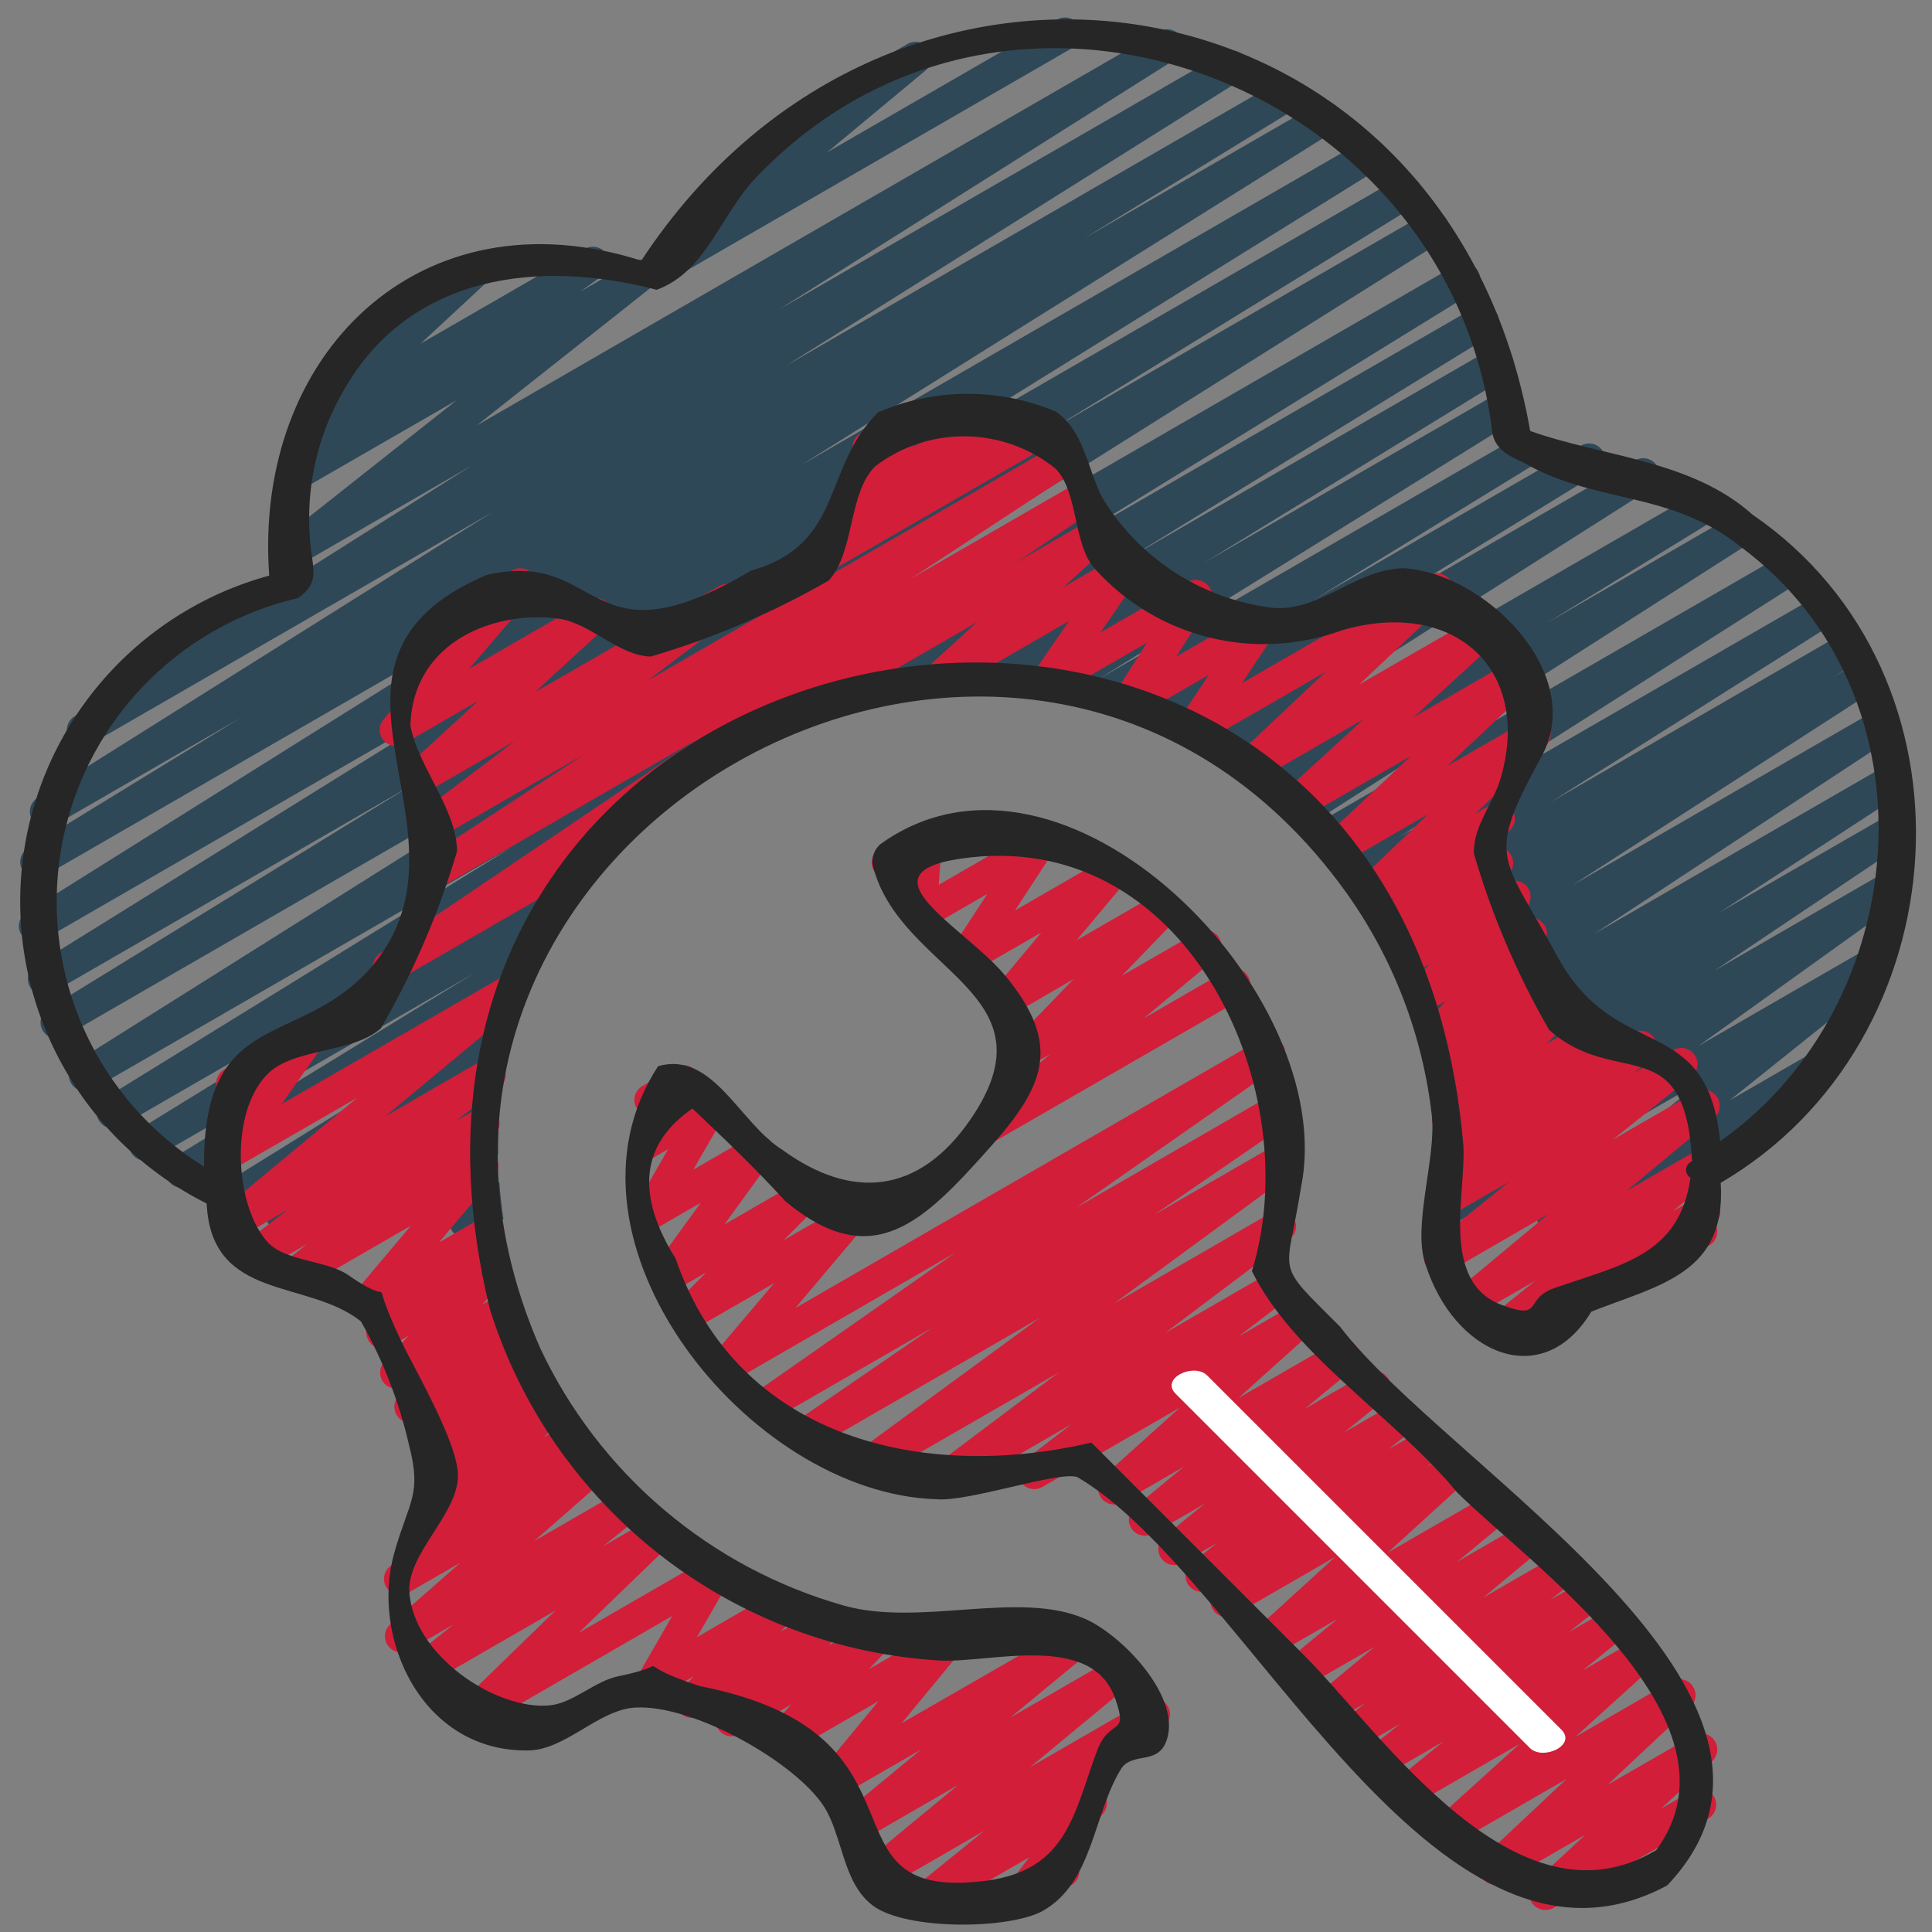 <svg width="300" height="300" viewBox="0 0 300 300" fill="none" xmlns="http://www.w3.org/2000/svg">
<rect x="0" y="0" width="300" height="300" fill="#808080" stroke="none"/>
<path d="M104.345 42.955C103.83 42.956 103.327 42.798 102.906 42.503C102.484 42.208 102.164 41.789 101.989 41.305C101.814 40.821 101.792 40.295 101.928 39.798C102.063 39.301 102.348 38.858 102.745 38.53L119.5 24.59C119.051 24.631 118.6 24.534 118.208 24.31C117.816 24.086 117.503 23.748 117.31 23.34C116.978 22.766 116.888 22.083 117.06 21.443C117.232 20.803 117.651 20.256 118.225 19.925L140.89 6.84C141.433 6.521 142.076 6.419 142.691 6.553C143.306 6.688 143.847 7.05 144.207 7.566C144.567 8.083 144.719 8.716 144.632 9.34C144.546 9.963 144.227 10.531 143.74 10.93L128.435 23.655L164.22 3C164.791 2.701 165.456 2.635 166.075 2.814C166.694 2.994 167.22 3.406 167.543 3.964C167.866 4.522 167.96 5.184 167.807 5.81C167.653 6.436 167.264 6.979 166.72 7.325L105.595 42.615C105.216 42.838 104.784 42.955 104.345 42.955Z" fill="#2F4858"/>
<path fill-rule="evenodd" clip-rule="evenodd" d="M225.9 171.723L231.96 167.655L225.852 171.181C224.278 154.168 216.976 138.815 205.893 127.068L276.73 86.175C277.296 85.852 277.966 85.762 278.597 85.925C279.229 86.089 279.771 86.493 280.109 87.05C280.447 87.608 280.553 88.275 280.406 88.91C280.259 89.546 279.869 90.098 279.32 90.45L217.125 130.05L282.125 92.55C282.69 92.248 283.349 92.174 283.967 92.344C284.584 92.514 285.113 92.915 285.444 93.463C285.775 94.011 285.883 94.666 285.745 95.291C285.608 95.917 285.235 96.466 284.705 96.825L240.88 124.5L285.88 98.5C286.447 98.192 287.111 98.116 287.734 98.287C288.356 98.458 288.888 98.862 289.219 99.417C289.549 99.971 289.653 100.631 289.508 101.26C289.363 101.889 288.98 102.437 288.44 102.79L284.615 105.16L288.21 103.085C288.775 102.764 289.442 102.675 290.071 102.837C290.701 102.999 291.242 103.4 291.58 103.955C291.919 104.509 292.029 105.174 291.886 105.807C291.743 106.441 291.359 106.994 290.815 107.35L244.2 137.44L291.005 110.44C291.569 110.102 292.243 110 292.882 110.156C293.521 110.312 294.072 110.713 294.417 111.272C294.762 111.832 294.873 112.505 294.726 113.145C294.579 113.786 294.185 114.343 293.63 114.695L247.63 144.965L292.91 118.83C293.473 118.52 294.133 118.439 294.754 118.603C295.376 118.767 295.91 119.164 296.246 119.711C296.582 120.258 296.695 120.914 296.561 121.542C296.427 122.171 296.056 122.723 295.525 123.085L267.07 141.64L293.57 126.355C294.13 126.052 294.784 125.975 295.399 126.137C296.014 126.3 296.544 126.692 296.881 127.232C297.217 127.772 297.335 128.42 297.211 129.044C297.086 129.668 296.728 130.221 296.21 130.59L266.255 150.7L293.155 135.17C293.71 134.856 294.365 134.767 294.984 134.919C295.603 135.072 296.141 135.456 296.486 135.992C296.832 136.528 296.96 137.176 296.843 137.803C296.727 138.43 296.375 138.989 295.86 139.365L263.745 162.41L290.485 146.975C291.031 146.665 291.673 146.572 292.284 146.714C292.895 146.855 293.43 147.221 293.784 147.739C294.138 148.257 294.284 148.889 294.193 149.51C294.103 150.131 293.782 150.695 293.295 151.09L268.6 170.85L282.215 162.99C282.5 162.809 282.818 162.688 283.151 162.633C283.483 162.578 283.824 162.591 284.151 162.672C284.479 162.752 284.786 162.897 285.056 163.1C285.326 163.302 285.552 163.557 285.721 163.849C285.889 164.141 285.997 164.464 286.038 164.798C286.079 165.133 286.051 165.473 285.957 165.796C285.863 166.12 285.705 166.422 285.491 166.683C285.278 166.944 285.014 167.159 284.715 167.315L242.5 191.655C241.954 191.971 241.31 192.068 240.695 191.929C240.08 191.789 239.541 191.423 239.185 190.902C238.829 190.382 238.683 189.747 238.776 189.123C238.868 188.5 239.193 187.934 239.685 187.54L264.38 167.785L225.162 190.412C225.551 188.074 225.83 185.699 225.995 183.292L251.82 164.765L226.158 179.58C226.167 179.096 226.172 178.611 226.172 178.125C226.172 175.968 226.08 173.833 225.9 171.723ZM78.177 189.299C77.89 187.396 77.676 185.469 77.536 183.521L70.91 187.73C70.378 188.089 70.004 188.639 69.867 189.267C69.729 189.894 69.838 190.55 70.171 191.099C70.504 191.648 71.036 192.047 71.655 192.215C72.275 192.383 72.936 192.306 73.5 192L78.177 189.299ZM77.352 179.217C77.346 178.854 77.344 178.49 77.344 178.125C77.344 176.2 77.417 174.292 77.56 172.404L52.66 187.705C52.09 188.045 51.679 188.596 51.517 189.239C51.354 189.882 51.453 190.563 51.793 191.133C52.132 191.702 52.684 192.113 53.327 192.276C53.969 192.439 54.651 192.34 55.22 192L77.352 179.217ZM77.599 171.915C78.078 166.125 79.219 160.523 80.947 155.185L34.625 183.935C34.074 184.284 33.682 184.834 33.531 185.468C33.38 186.102 33.483 186.77 33.817 187.33C34.152 187.889 34.692 188.296 35.322 188.463C35.952 188.63 36.622 188.545 37.19 188.225L76.37 165.595L42.44 186.42C41.87 186.76 41.459 187.311 41.297 187.954C41.134 188.597 41.233 189.278 41.573 189.848C41.912 190.417 42.464 190.828 43.107 190.991C43.749 191.154 44.431 191.055 45 190.715L77.599 171.915ZM81.278 154.188L29.4 184.135C28.833 184.443 28.169 184.519 27.547 184.348C26.924 184.177 26.392 183.772 26.062 183.218C25.731 182.664 25.627 182.004 25.772 181.375C25.918 180.746 26.3 180.198 26.84 179.845L73.595 151.14L23.725 179.925C23.158 180.233 22.494 180.309 21.872 180.138C21.249 179.967 20.717 179.562 20.387 179.008C20.056 178.454 19.952 177.794 20.097 177.165C20.242 176.536 20.625 175.988 21.165 175.635L77.195 141.135L18.695 174.905C18.128 175.213 17.464 175.289 16.841 175.118C16.219 174.947 15.687 174.542 15.357 173.988C15.026 173.434 14.922 172.774 15.067 172.145C15.213 171.516 15.595 170.968 16.135 170.615L79.535 131.515L14.37 169.155C13.805 169.457 13.146 169.531 12.528 169.361C11.911 169.191 11.382 168.79 11.051 168.242C10.72 167.694 10.613 167.039 10.75 166.414C10.887 165.788 11.26 165.239 11.79 164.88L108.565 104.045L10.075 160.91C9.506 161.249 8.824 161.349 8.182 161.186C7.539 161.023 6.987 160.612 6.648 160.043C6.308 159.473 6.209 158.792 6.371 158.149C6.534 157.506 6.946 156.954 7.515 156.615L63.87 121.955L7.87 154.27C7.309 154.531 6.672 154.574 6.08 154.393C5.489 154.211 4.987 153.816 4.67 153.285C4.352 152.754 4.243 152.124 4.364 151.517C4.484 150.911 4.824 150.37 5.32 150L79.5 103.905L6.56 146.025C5.996 146.31 5.345 146.37 4.738 146.194C4.13 146.018 3.613 145.619 3.288 145.076C2.964 144.534 2.857 143.889 2.989 143.271C3.121 142.653 3.482 142.107 4 141.745L86.66 89.955L6.805 136.06C6.238 136.359 5.579 136.428 4.962 136.255C4.346 136.081 3.819 135.678 3.492 135.128C3.164 134.577 3.06 133.922 3.201 133.297C3.342 132.673 3.718 132.126 4.25 131.77L37.39 111.45L8.425 128.17C7.857 128.512 7.176 128.615 6.532 128.455C5.889 128.295 5.335 127.886 4.993 127.318C4.65 126.749 4.548 126.068 4.708 125.425C4.868 124.781 5.277 124.227 5.845 123.885L76.425 79.55L14.17 115.5C13.602 115.843 12.922 115.946 12.278 115.787C11.635 115.628 11.08 115.22 10.738 114.653C10.395 114.085 10.291 113.404 10.45 112.761C10.609 112.117 11.018 111.563 11.585 111.22L73.17 72.335L46.765 87.575C46.217 87.905 45.564 88.012 44.94 87.875C44.315 87.738 43.767 87.367 43.408 86.838C43.049 86.309 42.906 85.662 43.008 85.031C43.111 84.4 43.452 83.833 43.96 83.445L70.89 62.16L46.885 76C46.329 76.317 45.672 76.409 45.051 76.257C44.429 76.104 43.89 75.719 43.543 75.18C43.197 74.642 43.071 73.991 43.19 73.362C43.31 72.733 43.666 72.174 44.185 71.8L48.185 68.95C47.643 69.121 47.059 69.103 46.529 68.898C45.999 68.693 45.555 68.313 45.27 67.822C44.984 67.33 44.875 66.756 44.959 66.194C45.044 65.632 45.318 65.116 45.735 64.73L57.335 53.955C56.883 53.952 56.438 53.835 56.042 53.617C55.646 53.399 55.31 53.085 55.065 52.705C54.733 52.131 54.643 51.45 54.813 50.809C54.984 50.169 55.402 49.622 55.975 49.29L73.055 39.43C73.588 39.116 74.218 39.011 74.823 39.134C75.429 39.258 75.968 39.601 76.335 40.098C76.703 40.596 76.873 41.211 76.813 41.827C76.752 42.442 76.467 43.013 76.01 43.43L65.325 53.355L90.825 38.635C91.381 38.318 92.038 38.226 92.659 38.379C93.281 38.531 93.821 38.916 94.167 39.455C94.513 39.993 94.639 40.644 94.52 41.273C94.401 41.902 94.044 42.461 93.525 42.835L90.065 45.305L98.105 40.66C98.652 40.34 99.3 40.24 99.918 40.38C100.536 40.52 101.078 40.889 101.434 41.413C101.79 41.937 101.934 42.576 101.837 43.202C101.74 43.828 101.408 44.394 100.91 44.785L74 66.085L179.95 4.905C180.518 4.562 181.198 4.459 181.842 4.618C182.486 4.777 183.04 5.185 183.383 5.753C183.725 6.32 183.829 7.001 183.67 7.644C183.511 8.288 183.103 8.842 182.535 9.185L121 48.04L190.105 8.145C190.671 7.839 191.333 7.762 191.954 7.931C192.575 8.101 193.106 8.503 193.438 9.054C193.77 9.606 193.876 10.264 193.735 10.892C193.594 11.52 193.216 12.069 192.68 12.425L122.03 56.805L198.855 12.455C199.423 12.141 200.092 12.06 200.718 12.23C201.345 12.4 201.881 12.807 202.213 13.365C202.545 13.923 202.647 14.588 202.497 15.22C202.347 15.852 201.957 16.401 201.41 16.75L168.335 37.025L204.555 16.12C205.122 15.803 205.789 15.718 206.417 15.884C207.045 16.05 207.583 16.454 207.918 17.01C208.253 17.566 208.359 18.231 208.213 18.864C208.067 19.496 207.68 20.047 207.135 20.4L124.425 72.205L211.565 21.895C212.132 21.583 212.798 21.503 213.422 21.671C214.047 21.84 214.582 22.244 214.915 22.799C215.248 23.354 215.353 24.016 215.207 24.647C215.062 25.277 214.677 25.827 214.135 26.18L139.91 72.28L217.125 27.705C217.692 27.398 218.356 27.321 218.979 27.492C219.601 27.663 220.133 28.068 220.464 28.622C220.794 29.176 220.898 29.836 220.753 30.465C220.608 31.094 220.225 31.642 219.685 31.995L163.46 66.575L221.335 33.165C221.899 32.871 222.555 32.803 223.168 32.975C223.78 33.147 224.305 33.546 224.633 34.092C224.961 34.637 225.069 35.287 224.935 35.909C224.801 36.531 224.434 37.079 223.91 37.44L127.085 98.31L226.14 41.125C226.707 40.818 227.371 40.741 227.994 40.912C228.616 41.083 229.148 41.488 229.479 42.042C229.809 42.596 229.913 43.256 229.768 43.885C229.623 44.514 229.24 45.062 228.7 45.415L165.32 84.5L229.065 47.7C229.632 47.392 230.296 47.316 230.919 47.487C231.541 47.658 232.073 48.063 232.404 48.617C232.734 49.171 232.838 49.831 232.693 50.46C232.548 51.089 232.165 51.637 231.625 51.99L175.625 86.455L231.265 54.335C231.835 53.995 232.516 53.896 233.159 54.059C233.801 54.222 234.353 54.633 234.693 55.203C235.032 55.772 235.131 56.453 234.969 57.096C234.806 57.739 234.395 58.291 233.825 58.63L187.03 87.36L232.765 60.955C233.333 60.635 234.003 60.55 234.634 60.717C235.264 60.884 235.803 61.291 236.138 61.85C236.472 62.41 236.575 63.078 236.424 63.712C236.273 64.346 235.881 64.896 235.33 65.245L170.5 105.5L235.5 67.95C236.067 67.651 236.726 67.582 237.343 67.755C237.959 67.929 238.486 68.332 238.814 68.882C239.141 69.433 239.245 70.088 239.104 70.713C238.963 71.337 238.588 71.884 238.055 72.24L204.055 93.11L245.555 69.16C246.122 68.853 246.786 68.776 247.409 68.947C248.031 69.118 248.563 69.523 248.894 70.077C249.224 70.631 249.328 71.291 249.183 71.92C249.038 72.549 248.655 73.097 248.115 73.45L210.945 96.295L253.945 71.465C254.51 71.149 255.176 71.065 255.802 71.23C256.428 71.394 256.965 71.796 257.301 72.349C257.637 72.902 257.746 73.564 257.604 74.196C257.462 74.827 257.081 75.379 256.54 75.735L192.937 116.134C181.145 108.285 166.985 103.711 151.758 103.711C119.034 103.711 91.244 124.833 81.278 154.188ZM193.84 116.745C198.071 119.651 201.986 122.983 205.523 126.679L272.1 84.075C272.634 83.716 273.009 83.164 273.147 82.535C273.285 81.907 273.175 81.249 272.839 80.699C272.504 80.15 271.97 79.75 271.348 79.585C270.726 79.419 270.064 79.5 269.5 79.81L240.22 96.725L266.59 80.515C267.137 80.166 267.527 79.617 267.677 78.985C267.827 78.353 267.725 77.688 267.393 77.13C267.061 76.572 266.525 76.165 265.898 75.995C265.272 75.825 264.603 75.906 264.035 76.22L193.84 116.745Z" fill="#2F4858"/>
<path d="M143.96 297.185C143.443 297.185 142.939 297.024 142.517 296.726C142.095 296.427 141.776 296.005 141.603 295.518C141.431 295.03 141.414 294.501 141.555 294.004C141.696 293.506 141.988 293.065 142.39 292.74L152.83 284.29L136.635 293.645C136.092 293.96 135.45 294.058 134.837 293.922C134.224 293.785 133.686 293.422 133.328 292.906C132.97 292.39 132.819 291.759 132.906 291.137C132.993 290.515 133.31 289.949 133.795 289.55L148.765 277.175L133.405 286.04C132.862 286.353 132.222 286.451 131.61 286.314C130.999 286.178 130.461 285.816 130.103 285.302C129.746 284.788 129.594 284.158 129.679 283.537C129.763 282.916 130.078 282.35 130.56 281.95L143.03 271.655L130.53 278.88C130.023 279.173 129.428 279.279 128.851 279.179C128.274 279.079 127.75 278.779 127.371 278.331C126.992 277.884 126.783 277.318 126.779 276.732C126.775 276.146 126.977 275.577 127.35 275.125L136.415 264.155L122.54 272.155C122.02 272.452 121.41 272.553 120.822 272.438C120.234 272.324 119.706 272.002 119.336 271.531C118.965 271.061 118.776 270.472 118.802 269.874C118.829 269.275 119.069 268.706 119.48 268.27L122.92 264.64L114.865 269.285C114.341 269.587 113.724 269.689 113.131 269.572C112.537 269.454 112.006 269.125 111.636 268.645C111.267 268.166 111.084 267.569 111.121 266.964C111.159 266.36 111.414 265.79 111.84 265.36L113.66 263.535L108.66 266.42C108.139 266.721 107.527 266.824 106.937 266.71C106.346 266.597 105.816 266.274 105.444 265.801C105.072 265.328 104.883 264.737 104.912 264.136C104.941 263.536 105.185 262.965 105.6 262.53L107.72 260.31L102.685 263.22C102.209 263.495 101.654 263.605 101.109 263.533C100.563 263.462 100.057 263.212 99.668 262.823C99.278 262.433 99.028 261.927 98.957 261.381C98.885 260.836 98.995 260.282 99.27 259.805L104.38 250.93L74.96 267.93C74.432 268.238 73.81 268.343 73.21 268.224C72.611 268.104 72.076 267.77 71.707 267.283C71.337 266.796 71.159 266.19 71.206 265.581C71.252 264.971 71.521 264.4 71.96 263.975L86.235 250.1L67.64 260.83C67.095 261.14 66.453 261.233 65.841 261.092C65.23 260.95 64.695 260.584 64.341 260.066C63.987 259.548 63.841 258.916 63.932 258.295C64.022 257.674 64.343 257.11 64.83 256.715L70.41 252.245L63.51 256.245C62.973 256.552 62.342 256.648 61.738 256.517C61.134 256.385 60.6 256.034 60.24 255.532C59.879 255.03 59.718 254.412 59.786 253.797C59.854 253.183 60.148 252.616 60.61 252.205L71.51 242.635L63.365 247.34C62.821 247.651 62.181 247.746 61.57 247.607C60.96 247.468 60.423 247.105 60.068 246.589C59.712 246.074 59.563 245.444 59.649 244.824C59.736 244.203 60.052 243.638 60.535 243.24L65.34 239.33C64.865 239.272 64.417 239.079 64.048 238.773C63.68 238.468 63.407 238.064 63.261 237.608C63.116 237.152 63.105 236.664 63.228 236.201C63.352 235.739 63.606 235.322 63.96 235L68.565 230.805C68.101 230.751 67.661 230.568 67.296 230.277C66.93 229.986 66.654 229.598 66.497 229.157C66.341 228.717 66.312 228.241 66.412 227.785C66.512 227.329 66.739 226.909 67.065 226.575L68.425 225.185L67.455 225.745C66.933 226.046 66.319 226.149 65.727 226.034C65.135 225.918 64.605 225.593 64.234 225.117C63.863 224.641 63.677 224.048 63.709 223.446C63.741 222.843 63.99 222.273 64.41 221.84L66.375 219.81L64.975 220.615C64.452 220.913 63.84 221.012 63.249 220.895C62.659 220.778 62.131 220.451 61.762 219.976C61.393 219.501 61.208 218.908 61.241 218.307C61.273 217.706 61.522 217.138 61.94 216.705L64.02 214.58L62.79 215.29C62.271 215.594 61.659 215.701 61.067 215.59C60.476 215.48 59.944 215.16 59.569 214.689C59.195 214.217 59.003 213.627 59.029 213.025C59.054 212.424 59.297 211.852 59.71 211.415L63.445 207.415L60.685 209.01C60.152 209.34 59.515 209.457 58.9 209.339C58.285 209.222 57.736 208.877 57.363 208.374C56.989 207.871 56.818 207.246 56.884 206.623C56.949 206 57.246 205.425 57.715 205.01L58.535 204.24L58.325 204.355C57.816 204.651 57.218 204.757 56.639 204.655C56.059 204.553 55.533 204.25 55.155 203.799C54.776 203.348 54.569 202.777 54.57 202.188C54.571 201.6 54.78 201.03 55.16 200.58L63.81 190.32L47.19 199.92C46.645 200.23 46.003 200.323 45.392 200.182C44.78 200.04 44.245 199.674 43.891 199.156C43.537 198.638 43.391 198.006 43.482 197.385C43.572 196.764 43.893 196.2 44.38 195.805L47.675 193.175L40.625 197.24C40.076 197.555 39.428 197.65 38.811 197.506C38.194 197.362 37.655 196.989 37.303 196.463C36.951 195.936 36.811 195.296 36.913 194.671C37.014 194.046 37.349 193.483 37.85 193.095L44.68 187.835L36.915 192.335C36.372 192.654 35.729 192.756 35.114 192.622C34.499 192.487 33.958 192.125 33.597 191.609C33.238 191.092 33.086 190.459 33.172 189.835C33.259 189.212 33.578 188.644 34.065 188.245L55.5 170.435L36.425 181.435C35.932 181.721 35.356 181.829 34.792 181.742C34.229 181.655 33.712 181.379 33.328 180.958C32.943 180.537 32.714 179.998 32.678 179.429C32.642 178.86 32.801 178.296 33.13 177.83L39.095 169.365L37.41 170.335C37.126 170.516 36.807 170.637 36.475 170.692C36.142 170.747 35.802 170.734 35.474 170.653C35.147 170.573 34.839 170.428 34.569 170.225C34.299 170.023 34.073 169.768 33.904 169.476C33.736 169.184 33.628 168.861 33.587 168.527C33.547 168.192 33.574 167.852 33.668 167.529C33.762 167.205 33.92 166.903 34.134 166.642C34.347 166.381 34.611 166.166 34.91 166.01L46.41 159.36C46.903 159.074 47.48 158.966 48.043 159.053C48.606 159.14 49.123 159.416 49.508 159.837C49.892 160.258 50.121 160.797 50.157 161.366C50.193 161.935 50.034 162.499 49.705 162.965L43.735 171.44L78.41 151.44C78.953 151.127 79.593 151.029 80.205 151.166C80.816 151.302 81.354 151.663 81.712 152.178C82.07 152.692 82.221 153.322 82.137 153.943C82.052 154.564 81.737 155.13 81.255 155.53L59.84 173.33L74.785 164.705C75.334 164.39 75.983 164.295 76.599 164.439C77.216 164.583 77.755 164.956 78.107 165.482C78.459 166.009 78.599 166.649 78.497 167.274C78.396 167.899 78.061 168.462 77.56 168.85L70.73 174.105L73.83 172.32C74.376 172.01 75.018 171.917 75.629 172.058C76.24 172.2 76.775 172.566 77.129 173.084C77.483 173.602 77.629 174.234 77.538 174.855C77.448 175.476 77.127 176.04 76.64 176.435L73.365 179.055L73.645 178.89C74.154 178.594 74.752 178.488 75.332 178.59C75.912 178.692 76.437 178.995 76.816 179.446C77.194 179.897 77.401 180.468 77.4 181.057C77.399 181.645 77.19 182.215 76.81 182.665L68.165 192.925L74.485 189.28C75.018 188.95 75.655 188.833 76.27 188.951C76.885 189.068 77.434 189.413 77.807 189.916C78.181 190.419 78.352 191.044 78.287 191.667C78.221 192.29 77.925 192.865 77.455 193.28L76.24 194.43C76.761 194.319 77.303 194.377 77.789 194.596C78.274 194.815 78.677 195.183 78.939 195.646C79.2 196.11 79.307 196.645 79.243 197.174C79.18 197.702 78.949 198.197 78.585 198.585L74.86 202.585L77.295 201.18C77.818 200.882 78.431 200.783 79.021 200.9C79.611 201.017 80.139 201.344 80.508 201.819C80.877 202.294 81.062 202.887 81.029 203.488C80.997 204.089 80.748 204.657 80.33 205.09L78.25 207.215L79.33 206.595C79.852 206.294 80.465 206.191 81.056 206.306C81.648 206.421 82.178 206.745 82.549 207.22C82.921 207.695 83.108 208.287 83.077 208.889C83.046 209.491 82.798 210.061 82.38 210.495L80.415 212.525L81.735 211.765C82.258 211.467 82.871 211.368 83.461 211.485C84.051 211.602 84.579 211.929 84.948 212.404C85.317 212.879 85.502 213.472 85.469 214.073C85.437 214.674 85.189 215.242 84.77 215.675L83.405 217.07L84.405 216.51C84.937 216.213 85.559 216.121 86.155 216.251C86.75 216.381 87.277 216.724 87.638 217.215C87.998 217.706 88.167 218.312 88.112 218.919C88.057 219.525 87.783 220.091 87.34 220.51L84.445 223.15L87.585 221.34C88.129 221.035 88.767 220.944 89.374 221.084C89.981 221.225 90.514 221.588 90.868 222.101C91.222 222.615 91.371 223.242 91.286 223.859C91.201 224.477 90.889 225.041 90.41 225.44L88.085 227.335L90.965 225.67C91.503 225.352 92.14 225.248 92.751 225.376C93.362 225.505 93.903 225.857 94.267 226.364C94.631 226.871 94.793 227.497 94.719 228.117C94.646 228.737 94.343 229.307 93.87 229.715L82.97 239.28L96.39 231.53C96.936 231.214 97.581 231.117 98.195 231.256C98.81 231.396 99.349 231.762 99.705 232.283C100.061 232.803 100.207 233.438 100.115 234.062C100.022 234.685 99.697 235.251 99.205 235.645L93.625 240.115L101.16 235.77C101.688 235.462 102.31 235.357 102.91 235.476C103.509 235.596 104.044 235.93 104.414 236.417C104.783 236.904 104.961 237.51 104.914 238.119C104.868 238.729 104.599 239.3 104.16 239.725L89.85 253.55L109.93 241.96C110.405 241.689 110.955 241.581 111.497 241.652C112.038 241.723 112.542 241.97 112.93 242.355C113.316 242.743 113.563 243.246 113.636 243.788C113.708 244.329 113.601 244.88 113.33 245.355L108.215 254.23L120.3 247.23C120.821 246.929 121.433 246.826 122.023 246.94C122.614 247.053 123.144 247.376 123.516 247.849C123.888 248.322 124.077 248.913 124.048 249.513C124.02 250.114 123.775 250.685 123.36 251.12L121.23 253.35L127.435 249.77C127.96 249.468 128.576 249.366 129.17 249.483C129.763 249.601 130.294 249.93 130.664 250.41C131.033 250.889 131.216 251.486 131.179 252.091C131.142 252.695 130.886 253.265 130.46 253.695L128.645 255.51L135.3 251.675C135.82 251.378 136.429 251.277 137.017 251.391C137.604 251.505 138.132 251.826 138.503 252.295C138.874 252.765 139.064 253.353 139.039 253.951C139.014 254.549 138.775 255.118 138.365 255.555L134.92 259.19L145.89 252.86C146.397 252.57 146.99 252.466 147.566 252.568C148.142 252.669 148.664 252.969 149.041 253.416C149.418 253.862 149.628 254.426 149.632 255.011C149.636 255.595 149.436 256.163 149.065 256.615L140.005 267.58L166.5 252.34C167.043 252.032 167.681 251.938 168.289 252.077C168.897 252.215 169.431 252.576 169.787 253.089C170.143 253.601 170.294 254.228 170.211 254.846C170.129 255.464 169.818 256.029 169.34 256.43L156.84 266.73L172.075 257.935C172.618 257.627 173.256 257.533 173.864 257.672C174.472 257.81 175.006 258.171 175.362 258.684C175.718 259.196 175.869 259.823 175.786 260.441C175.704 261.059 175.393 261.624 174.915 262.025L159.94 274.41L177.94 264.01C178.484 263.703 179.124 263.612 179.732 263.753C180.341 263.894 180.874 264.258 181.228 264.772C181.582 265.287 181.73 265.916 181.643 266.535C181.557 267.153 181.242 267.717 180.76 268.115L169.165 277.5C169.554 277.472 169.945 277.533 170.307 277.679C170.669 277.824 170.993 278.05 171.255 278.34C171.637 278.775 171.856 279.328 171.875 279.906C171.894 280.484 171.712 281.051 171.36 281.51L166.175 288.295C166.587 288.49 166.938 288.794 167.19 289.175C167.442 289.555 167.585 289.997 167.604 290.453C167.622 290.909 167.516 291.361 167.295 291.761C167.075 292.16 166.75 292.492 166.355 292.72L159.56 296.645C159.06 296.932 158.476 297.037 157.907 296.942C157.338 296.848 156.82 296.56 156.439 296.127C156.058 295.694 155.839 295.142 155.818 294.566C155.798 293.99 155.977 293.424 156.325 292.965L159.825 288.4L145.225 296.825C144.844 297.057 144.407 297.182 143.96 297.185ZM250 201.91C249.45 201.91 248.915 201.728 248.478 201.393C248.042 201.058 247.728 200.589 247.585 200.057C247.443 199.525 247.48 198.962 247.69 198.453C247.901 197.945 248.274 197.52 248.75 197.245L262.815 189.125C263.1 188.944 263.418 188.823 263.751 188.768C264.083 188.713 264.424 188.726 264.751 188.807C265.079 188.887 265.386 189.032 265.656 189.235C265.926 189.437 266.152 189.692 266.321 189.984C266.489 190.276 266.597 190.599 266.638 190.933C266.679 191.268 266.651 191.608 266.557 191.931C266.463 192.255 266.305 192.557 266.091 192.818C265.878 193.079 265.614 193.294 265.315 193.45L251.25 201.57C250.871 201.791 250.439 201.908 250 201.91Z" fill="#D21E39"/>
<path d="M233.146 208.835C232.628 208.836 232.123 208.676 231.7 208.378C231.277 208.08 230.958 207.658 230.785 207.17C230.612 206.682 230.595 206.153 230.735 205.655C230.876 205.157 231.168 204.715 231.57 204.39L238.371 198.89L229.765 203.855C229.224 204.161 228.587 204.255 227.98 204.116C227.373 203.978 226.839 203.619 226.483 203.108C226.128 202.597 225.975 201.972 226.056 201.354C226.137 200.737 226.445 200.172 226.92 199.77L240.421 188.525L224.87 197.525C224.325 197.839 223.682 197.936 223.069 197.796C222.456 197.657 221.917 197.291 221.562 196.773C221.206 196.254 221.059 195.621 221.149 194.998C221.24 194.376 221.562 193.811 222.051 193.415L234.346 183.5L226.136 188.24C225.589 188.553 224.944 188.649 224.33 188.507C223.716 188.365 223.178 187.996 222.824 187.475C222.47 186.953 222.326 186.318 222.421 185.695C222.516 185.072 222.843 184.508 223.336 184.115L226.096 181.945C225.543 182.178 224.924 182.205 224.353 182.02C223.782 181.835 223.297 181.451 222.986 180.938C222.675 180.425 222.559 179.817 222.659 179.225C222.759 178.633 223.068 178.097 223.531 177.715L225.351 176.215C224.895 176.3 224.424 176.259 223.99 176.095C223.556 175.931 223.176 175.651 222.89 175.285C222.52 174.803 222.337 174.203 222.377 173.597C222.416 172.991 222.675 172.419 223.105 171.99L226.421 168.68L225.246 169.36C224.722 169.662 224.106 169.764 223.513 169.647C222.919 169.53 222.389 169.202 222.019 168.723C221.649 168.245 221.465 167.648 221.501 167.045C221.537 166.441 221.791 165.871 222.216 165.44L225.045 162.59L223.911 163.24C223.392 163.541 222.782 163.645 222.193 163.533C221.604 163.422 221.074 163.103 220.701 162.634C220.328 162.165 220.135 161.577 220.159 160.978C220.183 160.379 220.421 159.808 220.831 159.37L224.49 155.435L221.915 156.935C221.397 157.232 220.789 157.334 220.202 157.221C219.615 157.108 219.087 156.789 218.716 156.321C218.344 155.853 218.152 155.267 218.175 154.67C218.198 154.072 218.434 153.503 218.841 153.065L221.92 149.755L219.525 151.14C219.005 151.441 218.394 151.544 217.804 151.431C217.213 151.318 216.684 150.996 216.311 150.524C215.939 150.052 215.749 149.462 215.777 148.862C215.804 148.261 216.047 147.691 216.461 147.255L218.881 144.695L216.88 145.855C216.353 146.163 215.73 146.268 215.131 146.149C214.531 146.029 213.996 145.695 213.627 145.208C213.258 144.721 213.079 144.115 213.126 143.506C213.173 142.896 213.441 142.325 213.881 141.9L216.491 139.37L213.83 140.905C213.302 141.223 212.674 141.335 212.067 141.218C211.461 141.101 210.92 140.764 210.547 140.272C210.175 139.779 209.998 139.167 210.05 138.552C210.102 137.936 210.38 137.362 210.831 136.94L221.731 126.44L208.655 134C208.123 134.319 207.491 134.428 206.882 134.306C206.273 134.185 205.731 133.841 205.362 133.342C204.993 132.843 204.822 132.224 204.884 131.607C204.946 130.989 205.235 130.416 205.695 130L219.105 117.37L202.155 127.155C201.623 127.456 200.999 127.551 200.401 127.423C199.804 127.294 199.274 126.951 198.912 126.459C198.55 125.966 198.381 125.358 198.437 124.749C198.493 124.14 198.77 123.573 199.215 123.155L211.771 111.655L195.06 121.305C194.528 121.635 193.891 121.752 193.275 121.634C192.66 121.517 192.112 121.172 191.738 120.669C191.365 120.166 191.194 119.541 191.259 118.918C191.324 118.295 191.621 117.72 192.09 117.305L205.8 104.355L186.145 115.705C185.658 115.987 185.089 116.096 184.531 116.014C183.974 115.932 183.46 115.664 183.074 115.253C182.688 114.843 182.452 114.314 182.404 113.753C182.356 113.191 182.499 112.63 182.81 112.16L187.7 104.795L176.355 111.335C175.873 111.615 175.31 111.725 174.757 111.648C174.205 111.571 173.694 111.311 173.305 110.91C172.917 110.506 172.675 109.984 172.618 109.426C172.562 108.869 172.695 108.308 172.995 107.835L178.1 99.8L163.76 108.075C163.269 108.358 162.697 108.466 162.136 108.381C161.576 108.295 161.061 108.022 160.677 107.606C160.292 107.19 160.06 106.655 160.019 106.09C159.978 105.525 160.13 104.962 160.45 104.495L166 96.425L147.5 107.115C146.968 107.408 146.348 107.497 145.755 107.366C145.162 107.234 144.637 106.892 144.279 106.402C143.92 105.912 143.751 105.308 143.805 104.703C143.859 104.099 144.131 103.534 144.57 103.115L151.7 96.615L126.2 111.35C125.627 111.676 124.947 111.762 124.31 111.589C123.673 111.416 123.13 110.998 122.8 110.427C122.47 109.855 122.379 109.176 122.548 108.538C122.717 107.899 123.131 107.354 123.7 107.02L169.345 80.67C169.878 80.377 170.498 80.288 171.091 80.419C171.684 80.551 172.209 80.893 172.567 81.383C172.926 81.873 173.095 82.477 173.041 83.082C172.987 83.686 172.715 84.251 172.276 84.67L165.14 91.17L173.115 86.565C173.607 86.282 174.179 86.174 174.74 86.26C175.3 86.345 175.815 86.618 176.199 87.034C176.584 87.45 176.816 87.985 176.857 88.55C176.898 89.115 176.746 89.678 176.425 90.145L170.875 98.215L184.44 90.385C184.924 90.105 185.488 89.995 186.042 90.073C186.596 90.152 187.107 90.413 187.495 90.816C187.882 91.219 188.123 91.741 188.18 92.297C188.236 92.853 188.104 93.412 187.805 93.885L182.655 101.95L194.41 95.165C194.898 94.883 195.467 94.774 196.024 94.856C196.581 94.938 197.094 95.205 197.48 95.615C197.867 96.025 198.104 96.555 198.152 97.116C198.2 97.678 198.057 98.24 197.745 98.71L192.855 106.08L221.791 89.375C222.323 89.046 222.96 88.928 223.576 89.046C224.191 89.163 224.739 89.508 225.113 90.011C225.486 90.514 225.657 91.138 225.592 91.761C225.527 92.385 225.23 92.96 224.761 93.375L211.05 106.3L229.121 95.87C229.653 95.569 230.277 95.474 230.875 95.602C231.472 95.731 232.002 96.074 232.364 96.566C232.726 97.059 232.895 97.667 232.839 98.276C232.783 98.885 232.506 99.452 232.06 99.87L219.511 111.37L235.196 102.315C235.728 101.991 236.363 101.878 236.975 101.998C237.587 102.117 238.132 102.461 238.503 102.962C238.874 103.463 239.045 104.085 238.982 104.705C238.918 105.325 238.625 105.9 238.161 106.315L224.746 118.945L236.995 111.875C237.524 111.557 238.152 111.445 238.759 111.562C239.365 111.679 239.906 112.016 240.279 112.508C240.651 113.001 240.828 113.613 240.776 114.228C240.724 114.844 240.446 115.418 239.996 115.84L229.101 126.34L231.456 124.98C231.983 124.672 232.606 124.567 233.205 124.686C233.805 124.806 234.34 125.14 234.709 125.627C235.078 126.114 235.257 126.72 235.21 127.329C235.163 127.939 234.895 128.51 234.455 128.935L231.675 131.63C232.205 131.454 232.778 131.461 233.304 131.648C233.83 131.836 234.277 132.194 234.576 132.666C234.874 133.137 235.006 133.695 234.951 134.25C234.896 134.806 234.656 135.327 234.271 135.73L231.85 138.285L233.926 137.09C234.444 136.793 235.052 136.691 235.639 136.804C236.226 136.917 236.754 137.236 237.125 137.704C237.497 138.172 237.689 138.758 237.666 139.355C237.643 139.953 237.407 140.522 237.001 140.96L233.911 144.275L236.456 142.81C236.974 142.513 237.581 142.411 238.168 142.523C238.755 142.635 239.282 142.954 239.654 143.421C240.026 143.888 240.219 144.473 240.197 145.07C240.176 145.667 239.941 146.236 239.536 146.675L235.88 150.6L238.706 148.97C239.229 148.668 239.845 148.566 240.438 148.683C241.032 148.8 241.562 149.128 241.932 149.607C242.302 150.085 242.486 150.682 242.45 151.285C242.414 151.889 242.16 152.459 241.736 152.89L238.916 155.735L240.456 154.85C240.98 154.562 241.591 154.471 242.176 154.595C242.762 154.719 243.283 155.048 243.647 155.524C244.01 156 244.19 156.59 244.155 157.188C244.12 157.785 243.872 158.35 243.456 158.78L240.126 162.105L247.346 157.94C247.888 157.628 248.527 157.531 249.137 157.668C249.747 157.804 250.284 158.164 250.642 158.677C251 159.19 251.152 159.818 251.07 160.438C250.987 161.058 250.675 161.624 250.196 162.025L248.986 163.025L253.531 160.4C254.077 160.087 254.722 159.992 255.336 160.133C255.95 160.275 256.488 160.644 256.842 161.165C257.196 161.687 257.34 162.322 257.245 162.945C257.15 163.568 256.823 164.132 256.33 164.525L253.686 166.605L259.861 163.05C260.405 162.742 261.046 162.649 261.656 162.791C262.266 162.932 262.8 163.297 263.154 163.813C263.508 164.33 263.655 164.96 263.566 165.58C263.478 166.199 263.16 166.763 262.676 167.16L250.386 177L263.275 169.56C263.818 169.243 264.46 169.141 265.073 169.276C265.687 169.41 266.227 169.771 266.587 170.286C266.947 170.8 267.1 171.432 267.015 172.055C266.931 172.677 266.615 173.245 266.131 173.645L252.631 184.885L263.666 178.52C264.21 178.208 264.852 178.112 265.464 178.251C266.076 178.39 266.613 178.755 266.968 179.272C267.324 179.788 267.473 180.42 267.384 181.042C267.295 181.663 266.977 182.228 266.491 182.625L259.681 188.125L263.296 186.035C263.58 185.854 263.898 185.733 264.231 185.678C264.564 185.623 264.904 185.636 265.231 185.717C265.559 185.797 265.867 185.942 266.137 186.145C266.406 186.347 266.632 186.602 266.801 186.894C266.97 187.186 267.078 187.509 267.118 187.843C267.159 188.178 267.132 188.518 267.038 188.841C266.944 189.165 266.785 189.467 266.572 189.728C266.358 189.989 266.094 190.204 265.796 190.36L234.396 208.5C234.016 208.721 233.585 208.837 233.146 208.835ZM128.09 88.83C127.574 88.83 127.071 88.669 126.649 88.371C126.228 88.073 125.909 87.652 125.736 87.166C125.564 86.679 125.546 86.151 125.685 85.654C125.825 85.157 126.115 84.716 126.515 84.39L130.885 80.835C130.451 80.767 130.043 80.586 129.701 80.31C129.359 80.034 129.096 79.672 128.938 79.262C128.781 78.852 128.734 78.407 128.803 77.974C128.872 77.54 129.054 77.131 129.33 76.79L133.575 71.55C133.225 71.334 132.934 71.033 132.73 70.675C132.399 70.101 132.309 69.418 132.481 68.778C132.652 68.138 133.071 67.591 133.645 67.26L140.44 63.335C140.946 63.044 141.537 62.938 142.112 63.037C142.687 63.136 143.21 63.432 143.589 63.876C143.968 64.319 144.181 64.881 144.189 65.464C144.198 66.048 144.002 66.616 143.635 67.07L141.7 69.46L152.8 63.05C153.345 62.738 153.987 62.642 154.599 62.781C155.211 62.92 155.748 63.285 156.103 63.801C156.459 64.319 156.608 64.95 156.519 65.572C156.43 66.193 156.111 66.758 155.625 67.155L153.965 68.505L161.215 64.32C161.5 64.139 161.818 64.018 162.151 63.963C162.484 63.908 162.824 63.921 163.151 64.002C163.479 64.082 163.787 64.227 164.057 64.43C164.326 64.632 164.552 64.887 164.721 65.179C164.89 65.471 164.998 65.794 165.038 66.128C165.079 66.463 165.052 66.802 164.958 67.126C164.864 67.45 164.705 67.752 164.492 68.013C164.278 68.274 164.014 68.489 163.715 68.645L129.34 88.5C128.961 88.719 128.529 88.833 128.09 88.83Z" fill="#D21E39"/>
<path d="M60.405 152.615C59.871 152.615 59.35 152.443 58.92 152.124C58.49 151.806 58.173 151.359 58.017 150.847C57.86 150.336 57.872 149.788 58.05 149.283C58.227 148.779 58.562 148.345 59.005 148.045L108.075 114.9L67.615 138.26C67.051 138.588 66.381 138.683 65.748 138.523C65.115 138.364 64.57 137.963 64.228 137.407C63.887 136.85 63.776 136.183 63.92 135.546C64.065 134.909 64.452 134.355 65 134L90.805 117.075L68.835 129.76C68.285 130.08 67.633 130.178 67.012 130.034C66.392 129.89 65.85 129.514 65.497 128.984C65.144 128.454 65.007 127.809 65.114 127.181C65.22 126.553 65.562 125.989 66.07 125.605L79.91 115.105L66 123.135C65.467 123.443 64.839 123.543 64.237 123.417C63.635 123.29 63.1 122.946 62.735 122.45C62.371 121.954 62.202 121.341 62.261 120.729C62.32 120.116 62.603 119.547 63.055 119.13L74.255 108.83L62.71 115.5C62.2 115.795 61.601 115.9 61.02 115.796C60.44 115.692 59.915 115.387 59.538 114.933C59.161 114.479 58.956 113.907 58.96 113.317C58.964 112.728 59.177 112.158 59.56 111.71L71 98.33C70.415 98.143 69.922 97.741 69.62 97.205C69.29 96.632 69.2 95.951 69.371 95.312C69.541 94.673 69.958 94.127 70.53 93.795L79.53 88.59C80.041 88.295 80.64 88.19 81.22 88.294C81.801 88.398 82.326 88.703 82.703 89.157C83.08 89.611 83.285 90.183 83.281 90.773C83.276 91.362 83.064 91.932 82.68 92.38L72.855 103.845L91.275 93.215C91.808 92.91 92.434 92.812 93.034 92.938C93.634 93.065 94.167 93.408 94.531 93.902C94.895 94.396 95.064 95.007 95.007 95.618C94.95 96.229 94.67 96.797 94.22 97.215L83.04 107.5L111.68 91C112.231 90.68 112.883 90.582 113.503 90.726C114.124 90.87 114.666 91.246 115.019 91.776C115.372 92.306 115.509 92.951 115.402 93.579C115.296 94.207 114.953 94.771 114.445 95.155L100.615 105.655L164.5 68.76C165.064 68.422 165.739 68.32 166.377 68.476C167.016 68.632 167.567 69.033 167.913 69.592C168.258 70.152 168.369 70.825 168.221 71.465C168.074 72.106 167.68 72.662 167.125 73.015L141.295 89.95L167.05 75.085C167.61 74.778 168.265 74.697 168.882 74.858C169.5 75.019 170.032 75.409 170.371 75.95C170.709 76.49 170.829 77.14 170.704 77.766C170.579 78.391 170.22 78.945 169.7 79.315L94.625 130.025C94.684 130.103 94.738 130.185 94.785 130.27C95.115 130.844 95.204 131.525 95.033 132.164C94.861 132.803 94.443 133.348 93.87 133.68L61.655 152.28C61.276 152.501 60.844 152.616 60.405 152.615Z" fill="#D21E39"/>
<path d="M239.95 296.58C239.448 296.579 238.958 296.428 238.544 296.145C238.129 295.862 237.81 295.461 237.626 294.994C237.443 294.527 237.404 294.015 237.516 293.526C237.627 293.036 237.883 292.592 238.25 292.25L246.17 284.9L233.405 292.27C232.872 292.589 232.24 292.698 231.631 292.576C231.023 292.455 230.481 292.111 230.112 291.612C229.742 291.113 229.572 290.494 229.634 289.877C229.695 289.259 229.984 288.686 230.445 288.27L243.28 276.22L226.78 285.755C226.248 286.048 225.628 286.137 225.035 286.006C224.442 285.874 223.917 285.532 223.558 285.042C223.199 284.552 223.031 283.948 223.085 283.343C223.138 282.739 223.41 282.174 223.85 281.755L235.935 270.815L220.64 279.645C220.095 279.959 219.452 280.056 218.838 279.916C218.225 279.777 217.687 279.411 217.331 278.893C216.975 278.374 216.828 277.741 216.919 277.118C217.009 276.496 217.331 275.931 217.82 275.535L224.135 270.42L216.07 275.08C215.522 275.402 214.873 275.503 214.253 275.364C213.633 275.224 213.09 274.854 212.734 274.328C212.377 273.802 212.234 273.16 212.334 272.533C212.433 271.905 212.768 271.34 213.27 270.95L217.47 267.64L211.86 270.88C211.312 271.185 210.67 271.274 210.06 271.128C209.451 270.981 208.918 270.612 208.568 270.091C208.218 269.571 208.077 268.938 208.172 268.318C208.266 267.699 208.591 267.137 209.08 266.745L212.055 264.425L207.83 266.86C207.289 267.165 206.653 267.258 206.047 267.12C205.441 266.982 204.908 266.623 204.553 266.114C204.197 265.605 204.043 264.981 204.122 264.364C204.201 263.748 204.507 263.183 204.98 262.78L213.48 255.695L202.83 261.84C202.287 262.153 201.647 262.251 201.035 262.114C200.424 261.978 199.886 261.617 199.528 261.102C199.171 260.588 199.019 259.958 199.104 259.337C199.188 258.716 199.503 258.15 199.985 257.75L207.665 251.41L197.935 257C197.403 257.297 196.781 257.389 196.185 257.259C195.59 257.129 195.063 256.786 194.702 256.295C194.342 255.804 194.173 255.198 194.228 254.591C194.283 253.985 194.557 253.419 195 253L207.35 241.74L191.695 250.775C191.146 251.088 190.5 251.182 189.885 251.038C189.27 250.893 188.732 250.522 188.38 249.997C188.028 249.473 187.888 248.835 187.987 248.211C188.086 247.587 188.418 247.024 188.915 246.635L191.075 244.97L187.78 246.87C187.233 247.168 186.595 247.252 185.99 247.104C185.384 246.957 184.856 246.588 184.508 246.072C184.16 245.555 184.018 244.927 184.109 244.311C184.2 243.694 184.518 243.134 185 242.74L189 239.58L183.605 242.695C183.061 243.007 182.419 243.103 181.807 242.964C181.195 242.825 180.658 242.46 180.302 241.944C179.946 241.427 179.798 240.795 179.887 240.173C179.975 239.552 180.294 238.987 180.78 238.59L187.065 233.5L179.035 238.135C178.492 238.448 177.852 238.546 177.24 238.409C176.629 238.273 176.091 237.912 175.733 237.397C175.376 236.883 175.224 236.253 175.309 235.632C175.393 235.011 175.708 234.445 176.19 234.045L183.83 227.75L174.2 233.31C173.668 233.599 173.05 233.685 172.459 233.553C171.868 233.42 171.346 233.078 170.989 232.589C170.631 232.1 170.463 231.499 170.516 230.896C170.569 230.293 170.838 229.729 171.275 229.31L183.21 218.57L161.855 230.9C161.306 231.215 160.657 231.31 160.041 231.166C159.424 231.022 158.885 230.649 158.533 230.123C158.181 229.596 158.041 228.956 158.143 228.331C158.244 227.706 158.579 227.143 159.08 226.755L166.365 221.16L147.77 231.895C147.215 232.262 146.537 232.394 145.885 232.261C145.233 232.129 144.66 231.742 144.293 231.188C143.925 230.633 143.793 229.954 143.926 229.302C144.059 228.65 144.445 228.077 145 227.71L164.355 213.15L135.855 229.59C135.301 229.91 134.646 230.005 134.024 229.857C133.402 229.709 132.861 229.328 132.511 228.792C132.162 228.257 132.03 227.608 132.145 226.979C132.259 226.35 132.61 225.788 133.125 225.41L161.43 204.655L126 225.105C125.442 225.412 124.788 225.495 124.17 225.336C123.553 225.177 123.02 224.789 122.68 224.25C122.34 223.711 122.218 223.063 122.34 222.438C122.462 221.812 122.818 221.257 123.335 220.885L144.79 206.16L119.665 220.66C119.107 220.98 118.447 221.073 117.822 220.919C117.198 220.765 116.656 220.376 116.311 219.833C115.966 219.29 115.843 218.635 115.969 218.004C116.094 217.373 116.458 216.815 116.985 216.445L148.37 194.495L113.5 214.65C112.99 214.942 112.394 215.046 111.816 214.942C111.237 214.838 110.714 214.534 110.337 214.083C109.961 213.632 109.755 213.063 109.757 212.475C109.758 211.888 109.966 211.319 110.345 210.87L120.21 199.245L107.755 206.43C107.231 206.718 106.62 206.809 106.034 206.685C105.449 206.561 104.927 206.232 104.564 205.756C104.201 205.28 104.02 204.69 104.055 204.093C104.091 203.495 104.339 202.93 104.755 202.5L109.695 197.565L104.87 200.345C104.374 200.631 103.796 200.738 103.231 200.648C102.666 200.559 102.148 200.279 101.765 199.854C101.382 199.429 101.156 198.886 101.125 198.315C101.094 197.743 101.26 197.179 101.595 196.715L108.81 186.77L102.12 190.63C101.643 190.905 101.089 191.015 100.544 190.943C99.998 190.872 99.492 190.622 99.102 190.233C98.713 189.844 98.463 189.337 98.392 188.791C98.32 188.246 98.43 187.692 98.705 187.215L103.75 178.45L101.455 179.775C100.975 180.05 100.418 180.158 99.871 180.083C99.323 180.007 98.816 179.752 98.429 179.358C98.041 178.964 97.796 178.452 97.73 177.904C97.664 177.355 97.782 176.8 98.065 176.325L100 173.09C99.51 172.879 99.103 172.514 98.84 172.05C98.51 171.477 98.42 170.796 98.591 170.157C98.761 169.518 99.178 168.972 99.75 168.64L104.825 165.705C105.305 165.43 105.862 165.322 106.409 165.397C106.957 165.473 107.464 165.728 107.851 166.122C108.239 166.516 108.485 167.028 108.55 167.576C108.616 168.125 108.498 168.68 108.215 169.155L107.345 170.6L109.32 169.465C109.793 169.189 110.345 169.078 110.888 169.149C111.431 169.221 111.935 169.471 112.32 169.86C112.705 170.248 112.952 170.752 113.023 171.293C113.094 171.835 112.986 172.386 112.715 172.86L107.655 181.62L116.43 176.555C116.926 176.27 117.505 176.163 118.07 176.253C118.635 176.344 119.152 176.625 119.535 177.05C119.918 177.476 120.143 178.02 120.173 178.591C120.203 179.162 120.036 179.727 119.7 180.19L112.495 190.13L123.605 183.715C124.13 183.427 124.74 183.336 125.326 183.46C125.911 183.584 126.433 183.913 126.796 184.389C127.159 184.865 127.34 185.455 127.305 186.053C127.27 186.65 127.021 187.215 126.605 187.645L121.66 192.59L130.16 187.695C130.67 187.403 131.266 187.299 131.845 187.403C132.423 187.507 132.946 187.811 133.323 188.262C133.699 188.713 133.905 189.282 133.903 189.87C133.902 190.457 133.694 191.026 133.315 191.475L123.5 203.115L195.82 161.365C196.378 161.045 197.038 160.952 197.663 161.106C198.288 161.26 198.829 161.649 199.174 162.192C199.519 162.735 199.642 163.39 199.516 164.021C199.391 164.652 199.027 165.211 198.5 165.58L167.11 187.535L197.97 169.72C198.529 169.4 199.19 169.309 199.816 169.465C200.441 169.621 200.981 170.012 201.325 170.557C201.669 171.102 201.789 171.758 201.66 172.389C201.532 173.021 201.164 173.578 200.635 173.945L179.235 188.63L198.615 177.44C199.169 177.12 199.824 177.025 200.446 177.173C201.068 177.321 201.609 177.702 201.959 178.238C202.308 178.773 202.44 179.422 202.325 180.051C202.211 180.68 201.86 181.242 201.345 181.62L173 202.395L197.5 188.25C198.051 187.934 198.702 187.84 199.32 187.987C199.938 188.133 200.477 188.509 200.827 189.039C201.178 189.568 201.314 190.211 201.208 190.838C201.101 191.464 200.761 192.026 200.255 192.41L180.9 207L196.795 197.82C197.344 197.505 197.993 197.41 198.609 197.554C199.226 197.698 199.765 198.071 200.117 198.597C200.469 199.124 200.609 199.764 200.507 200.389C200.406 201.014 200.071 201.577 199.57 201.965L192.285 207.56L201.32 202.345C201.852 202.056 202.471 201.97 203.061 202.102C203.652 202.235 204.174 202.577 204.531 203.066C204.889 203.555 205.057 204.156 205.004 204.759C204.951 205.362 204.682 205.926 204.245 206.345L192.305 217.085L207.385 208.385C207.928 208.077 208.566 207.983 209.174 208.122C209.782 208.26 210.316 208.621 210.672 209.134C211.028 209.646 211.179 210.273 211.096 210.891C211.014 211.509 210.703 212.074 210.225 212.475L202.6 218.765L212.21 213.215C212.754 212.903 213.396 212.807 214.008 212.946C214.62 213.085 215.157 213.45 215.513 213.967C215.869 214.483 216.017 215.115 215.929 215.737C215.84 216.358 215.521 216.923 215.035 217.32L208.74 222.405L216.77 217.775C217.317 217.468 217.959 217.377 218.569 217.521C219.18 217.664 219.714 218.032 220.065 218.552C220.417 219.071 220.561 219.703 220.468 220.323C220.376 220.944 220.053 221.506 219.565 221.9L215.565 225.065L220.965 221.95C221.514 221.637 222.16 221.543 222.775 221.687C223.39 221.832 223.928 222.203 224.28 222.728C224.632 223.252 224.772 223.89 224.673 224.514C224.574 225.138 224.242 225.701 223.745 226.09L221.595 227.745L224.88 225.855C225.412 225.558 226.034 225.466 226.63 225.596C227.225 225.726 227.752 226.069 228.113 226.56C228.473 227.051 228.642 227.657 228.587 228.264C228.532 228.87 228.258 229.436 227.815 229.855L215.46 241.115L231.115 232.08C231.658 231.772 232.296 231.678 232.904 231.817C233.512 231.956 234.046 232.316 234.402 232.829C234.758 233.341 234.909 233.968 234.826 234.586C234.744 235.204 234.433 235.769 233.955 236.17L226.265 242.515L235.955 236.925C236.497 236.615 237.134 236.518 237.743 236.654C238.353 236.79 238.889 237.149 239.246 237.661C239.604 238.172 239.758 238.799 239.677 239.418C239.596 240.036 239.287 240.603 238.81 241.005L230.31 248.085L240.95 241.95C241.498 241.639 242.143 241.546 242.756 241.69C243.37 241.835 243.906 242.205 244.258 242.728C244.61 243.25 244.751 243.886 244.655 244.509C244.558 245.131 244.229 245.694 243.735 246.085L240.77 248.395L245 246C245.548 245.678 246.197 245.577 246.817 245.716C247.437 245.856 247.98 246.226 248.336 246.752C248.693 247.278 248.836 247.92 248.736 248.547C248.637 249.175 248.302 249.741 247.8 250.13L243.605 253.435L249.2 250.205C249.744 249.898 250.384 249.807 250.992 249.948C251.601 250.089 252.134 250.453 252.488 250.967C252.842 251.482 252.99 252.111 252.903 252.73C252.817 253.348 252.502 253.912 252.02 254.31L245.715 259.42L253.765 254.77C254.297 254.477 254.917 254.388 255.51 254.519C256.103 254.651 256.628 254.993 256.987 255.483C257.346 255.973 257.514 256.577 257.46 257.182C257.407 257.786 257.135 258.351 256.695 258.77L244.6 269.715L259.5 261.095C260.033 260.776 260.665 260.667 261.274 260.789C261.882 260.91 262.424 261.254 262.793 261.753C263.163 262.252 263.333 262.871 263.271 263.488C263.21 264.106 262.921 264.679 262.46 265.095L249.625 277.145L262.9 269.5C263.433 269.191 264.061 269.089 264.663 269.214C265.266 269.339 265.802 269.682 266.168 270.178C266.533 270.674 266.703 271.287 266.644 271.9C266.586 272.513 266.303 273.083 265.85 273.5L257.93 280.85L262.65 278.125C262.935 277.944 263.253 277.823 263.585 277.768C263.918 277.713 264.259 277.726 264.586 277.807C264.914 277.887 265.221 278.032 265.491 278.235C265.761 278.437 265.987 278.692 266.156 278.984C266.324 279.276 266.432 279.599 266.473 279.933C266.514 280.268 266.486 280.608 266.392 280.931C266.298 281.255 266.14 281.557 265.926 281.818C265.713 282.079 265.449 282.294 265.15 282.45L241.2 296.28C240.818 296.49 240.386 296.593 239.95 296.58Z" fill="#D21E39"/>
<path d="M153.5 177.405C152.987 177.404 152.487 177.245 152.067 176.949C151.647 176.654 151.329 176.236 151.155 175.754C150.98 175.271 150.959 174.746 151.093 174.251C151.228 173.756 151.511 173.314 151.905 172.985L163.075 163.685L161.3 164.685C160.778 164.986 160.165 165.089 159.574 164.974C158.982 164.859 158.452 164.535 158.081 164.06C157.71 163.585 157.522 162.993 157.553 162.391C157.585 161.789 157.832 161.219 158.25 160.785L166.72 152.025L157.5 157.385C156.992 157.678 156.397 157.783 155.819 157.681C155.241 157.579 154.717 157.278 154.34 156.829C153.962 156.38 153.754 155.813 153.752 155.226C153.75 154.64 153.955 154.071 154.33 153.62L161.695 144.8L151.05 150.935C150.563 151.218 149.995 151.328 149.437 151.248C148.879 151.167 148.365 150.901 147.978 150.492C147.591 150.083 147.353 149.555 147.304 148.993C147.254 148.432 147.396 147.871 147.705 147.4L153.315 138.805L144.2 144.065C143.808 144.292 143.361 144.408 142.907 144.4C142.454 144.392 142.011 144.262 141.627 144.022C141.242 143.782 140.93 143.442 140.723 143.038C140.517 142.635 140.424 142.182 140.455 141.73L140.925 135.065L139.09 136.12C138.516 136.446 137.837 136.532 137.199 136.359C136.562 136.186 136.02 135.768 135.689 135.197C135.359 134.625 135.269 133.946 135.438 133.308C135.606 132.669 136.021 132.124 136.59 131.79L142.495 128.385C142.888 128.158 143.335 128.042 143.789 128.05C144.243 128.058 144.686 128.189 145.071 128.429C145.456 128.67 145.768 129.01 145.974 129.415C146.18 129.819 146.272 130.272 146.24 130.725L145.77 137.39L159.88 129.245C160.367 128.964 160.934 128.855 161.49 128.936C162.046 129.016 162.559 129.282 162.946 129.69C163.332 130.098 163.57 130.624 163.621 131.184C163.671 131.744 163.532 132.304 163.225 132.775L157.605 141.375L171.37 133.435C171.878 133.145 172.471 133.042 173.047 133.144C173.623 133.246 174.145 133.547 174.522 133.994C174.899 134.441 175.107 135.006 175.11 135.591C175.114 136.176 174.912 136.744 174.54 137.195L167.18 146L179.65 138.805C180.172 138.507 180.783 138.407 181.373 138.524C181.962 138.64 182.49 138.964 182.86 139.438C183.229 139.911 183.416 140.502 183.386 141.102C183.356 141.702 183.11 142.271 182.695 142.705L174.225 151.5L185.92 144.75C186.463 144.437 187.103 144.339 187.715 144.476C188.326 144.612 188.864 144.973 189.222 145.488C189.58 146.002 189.731 146.632 189.647 147.253C189.562 147.874 189.247 148.44 188.765 148.84L177.605 158.125L190.5 150.675C191.071 150.376 191.736 150.31 192.356 150.489C192.975 150.669 193.501 151.081 193.823 151.639C194.146 152.197 194.241 152.859 194.087 153.485C193.934 154.111 193.544 154.654 193 155L154.75 177.07C154.371 177.291 153.939 177.407 153.5 177.405Z" fill="#D21E39"/>
<path d="M272.105 79.895C262.635 71.395 248.675 70.895 237.605 66.92C225 -5.14 139 -19.5 99.58 40.47C65.125 29.54 39.295 55.11 41.805 89.38C31.558 92.17 22.4 98.005 15.542 106.113C8.683 114.221 4.447 124.219 3.394 134.787C2.341 145.354 4.521 155.992 9.645 165.294C14.769 174.595 22.595 182.123 32.09 186.88C32.815 202.11 47.69 198.545 56.04 205.175C59.448 211.164 61.961 217.619 63.5 224.335C65.535 232.12 63.525 233 61.235 241.085C57.445 254.455 65.635 272.155 82.115 271.805C87.86 271.685 92.96 265.48 98.615 265.15C107.675 264.62 123.575 273.69 127.955 280.535C130.885 285.115 130.82 292.36 135.53 295.895C140.705 299.78 156.805 299.62 161.99 296.685C169.815 292.185 169.75 281.53 174.17 274.53C176.025 272.03 179.8 274.085 181.14 270.28C183.525 263.48 174.205 253.88 168.48 251.37C158.175 246.87 142.865 252.655 131.02 249.31C120.755 246.405 111.234 241.331 103.099 234.43C94.964 227.53 88.405 218.963 83.865 209.31C49.4 130.23 159.05 68.82 209.08 138.65C216.352 148.857 220.911 160.743 222.33 173.195C223.07 179.695 219.285 190.35 221.33 196.26C225.75 210.26 239.5 216.26 247.1 203.67C257.735 199.49 268.1 197.755 267.19 183.67C304.675 161.755 308.655 104.92 272.105 79.895ZM241.39 200C236.495 201.705 239.79 205.075 233.23 202.65C223.545 199.07 227.68 185.24 227.23 177.85C217.145 60.705 48.31 89.725 76.085 203.35C80.835 218.457 90.068 231.76 102.559 241.495C115.049 251.229 130.206 256.934 146.015 257.85C153.82 258.23 169.515 253.415 173.155 263.71C175.325 269.87 172.325 266.525 170.325 271.925C166.735 281.64 165.695 290.25 153.405 292.005C125.735 295.705 146.945 269.275 108.6 261.8C96.255 257.715 106.215 258.205 95.96 260.3C92.405 261.03 89.03 264.42 85.425 264.8C77.195 265.68 64.085 257.1 63.565 247.1C63.265 241.27 70.92 235.255 71.11 229.355C71.275 224.265 64.47 212.855 62.18 207.995C56.465 195.82 62.68 203.995 54.075 197.995C50.85 195.745 44.48 195.855 41.74 193.06C36.57 187.78 35.44 173.06 41.46 166.86C45.55 162.645 54.705 163.64 59.15 159.67C64.166 151.004 68.135 141.772 70.975 132.17C70.88 125.465 64.79 118.925 63.725 112.585C64.195 99.24 77.35 94.725 86.845 96.085C91.69 96.78 96.125 101.85 101.045 101.945C110.695 99.12 119.975 95.157 128.69 90.14C132.745 85.685 131.69 76.485 135.94 72.375C139.968 69.314 144.904 67.686 149.963 67.75C155.023 67.814 159.915 69.567 163.865 72.73C167.55 76.41 166.535 84.73 170.165 88.49C174.887 93.677 181.048 97.339 187.861 99.008C194.674 100.677 201.83 100.277 208.415 97.86C225.66 92.86 237.915 103.75 233.05 120.76C231.905 124.76 228.695 128.335 228.87 132.57C231.662 142.11 235.578 151.284 240.535 159.9C250.845 169.19 261.725 159.605 262.74 180.33C262.489 180.423 262.27 180.584 262.107 180.795C261.945 181.007 261.845 181.26 261.819 181.526C261.794 181.791 261.843 182.059 261.963 182.298C262.082 182.536 262.267 182.736 262.495 182.875C260.8 194.905 251.815 196.375 241.39 200ZM267.12 177.19C264.945 156.845 251.12 165.36 241.93 148.69C233.23 132.58 230.465 133.66 239.5 117.23C246.205 104.335 230.44 88.9 217.89 88.23C210.215 88.395 204.545 95.52 196.83 94.28C191.561 93.52 186.526 91.601 182.088 88.662C177.651 85.722 173.92 81.835 171.165 77.28C168.865 72.86 168.345 66.89 163.93 63.9C159.56 62.067 154.866 61.133 150.128 61.153C145.39 61.172 140.704 62.146 136.35 64.015C127.605 72.7 131.125 84.54 116.565 88.625C90.845 103.955 93.675 84.965 75.49 89.3C43.875 102.88 75.245 128.76 57.955 149.83C46.775 163.075 31.5 156 31.68 181.15C23.538 176.098 17.079 168.743 13.121 160.018C9.163 151.292 7.884 141.587 9.446 132.134C11.008 122.681 15.34 113.904 21.895 106.915C28.449 99.926 36.931 95.04 46.265 92.875C49.765 90.45 48.515 88.3 48.19 84.32C47.372 75.983 49.232 67.603 53.5 60.395C63.81 42.5 83.885 40.265 101.965 45C109.785 42.145 111.91 33.095 117.695 27.27C156.695 -13.285 225.345 12.67 231.735 67.27C232.36 70.495 235.55 71.15 237.555 72.375C248.5 78.22 259.655 76.33 270.44 85.015C301.27 108 297.2 156.03 267.12 177.2V177.19Z" fill="#262626"/>
<path d="M121.5 178.555C114.835 174.415 110.705 163.13 102.19 165.555C84.61 192.465 116.095 231.925 145.42 232.8C150.42 233.24 164.305 228.395 167.265 229.35C193.5 244.645 222.61 312.285 258.885 292.765C286.8 263.37 224.685 227.81 208.08 206.005C197.665 195.59 199.77 198.63 202.025 184.34C208.125 154.29 165.185 110.53 136.68 131.1C136.214 131.511 135.863 132.037 135.663 132.626C135.463 133.214 135.421 133.845 135.54 134.455C139.74 151.06 164.265 154.02 150.725 173.78C142.64 185.575 132.16 186.305 121.5 178.555ZM156.22 151.66C149.83 143.805 132.085 135.125 150.855 133.12C185.03 129.465 202.935 169.835 194.395 197.38C200.87 210.5 216.565 220 226.225 231.7C237.225 242.7 272.045 267.04 257.19 287.28C235.37 300.355 214.5 269.05 202.5 257.035L169.47 224C143.78 230.04 114.635 223.735 104.915 195.455C98.665 185.415 99.534 177.64 107.52 172.13C112.42 176.78 117.355 181.47 121.96 186.54C135.565 197.815 143.41 189.725 153.765 178.125C162.34 168.525 164.815 162.205 156.235 151.66H156.22Z" fill="#262626"/>
<path d="M237.555 271.425C239.555 273.425 244.885 271.02 242.445 268.575L187.445 213.575C185.445 211.575 180.115 213.98 182.555 216.425L237.555 271.425Z" fill="white"/>
</svg>
